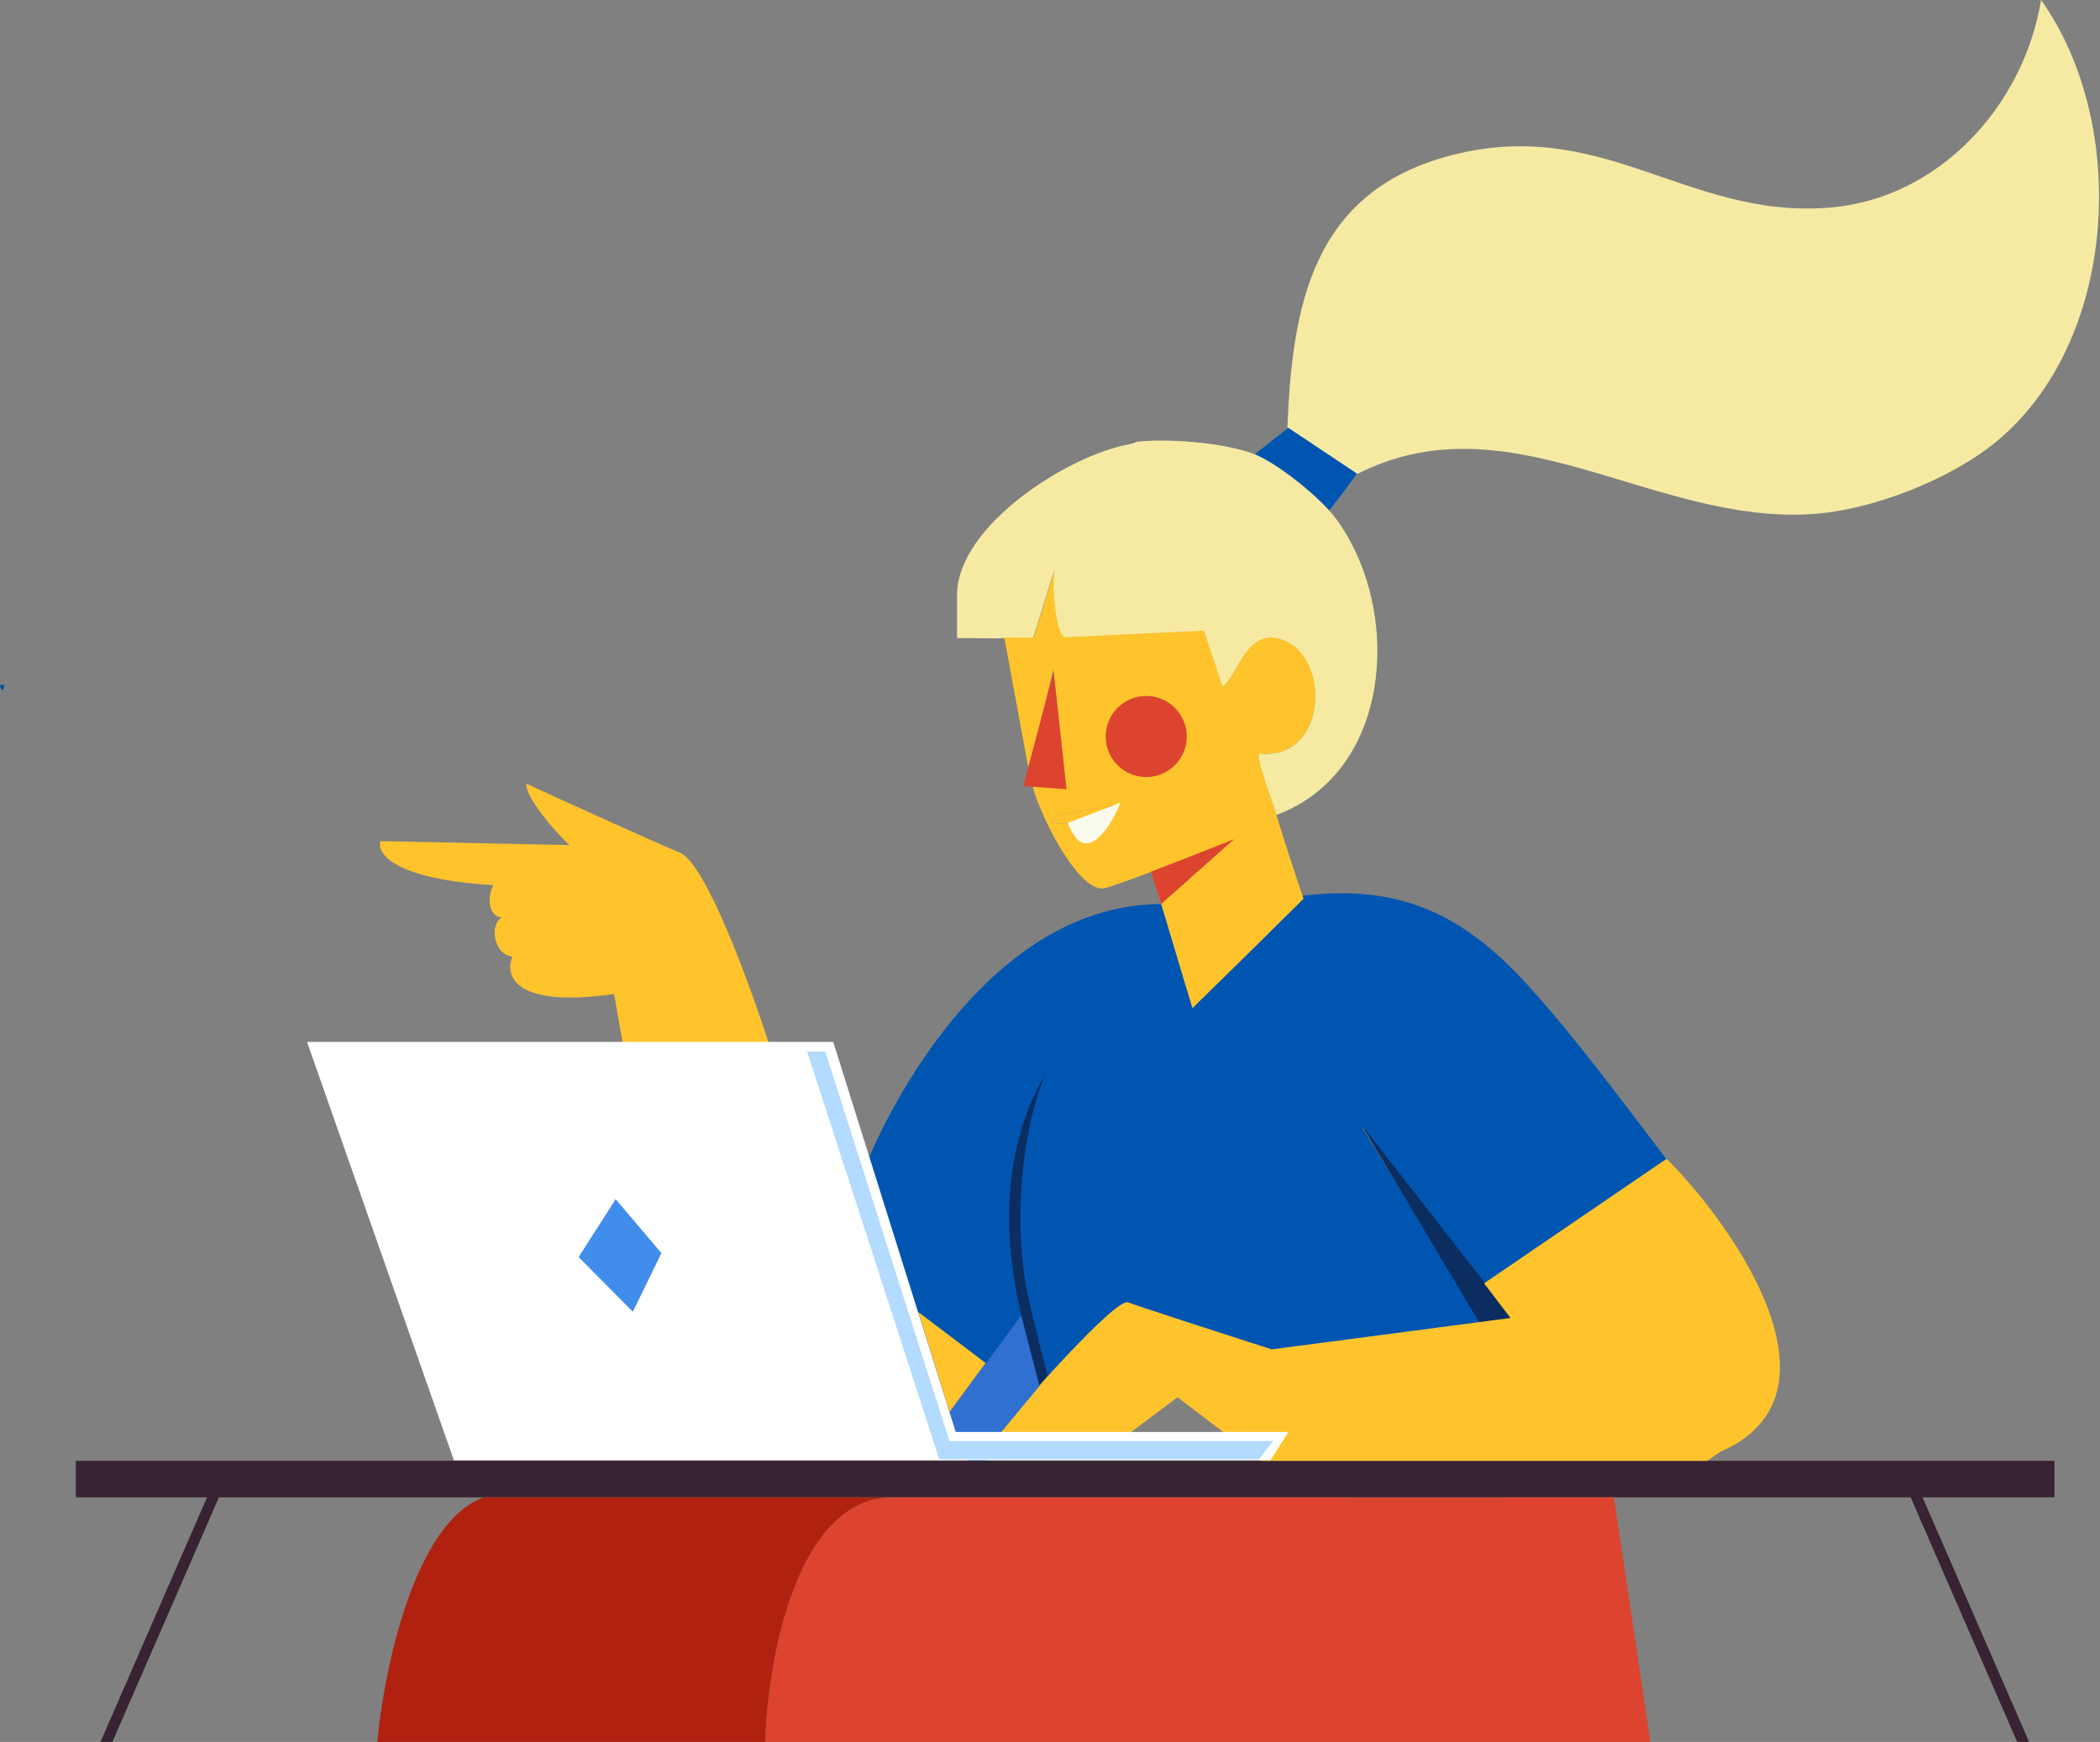 <?xml version="1.0" encoding="UTF-8"?> <svg xmlns="http://www.w3.org/2000/svg" width="1502" height="1246" viewBox="0 0 1502 1246" fill="none"><rect x="0" y="0" width="1502" height="1246" fill="#808080" stroke="none"/><path d="M813.066 316.163C812.602 316.208 810.823 316.859 809.199 317.056C809.496 317.056 811.738 315.771 813.066 316.163Z" fill="#0E4199"></path><path d="M1238.39 1033.34C1236.38 1034.31 1235.18 1035.25 1232.59 1036.24L1238.39 1033.34Z" fill="#004C91"></path><path d="M1073.1 1068.52V1071.03H966.607C966.536 1070.15 964.797 1067.79 964.833 1066C1000.83 1063.33 1037.23 1068.47 1073.1 1068.52Z" fill="#004C91"></path><path d="M2.879 489.88C3.023 493.972 0.792 495.327 0 489.88C0.95 489.851 1.929 489.923 2.879 489.88Z" fill="#004C91"></path><path d="M1427.22 316.397C1394.21 343.334 1338.56 365.021 1295.92 367.743C1181.51 375.025 1079.34 283.027 969.733 339.551C963.19 347.434 949.361 367.806 949.361 367.806C949.361 367.806 914.884 331.792 898.129 325.235L920.792 306.411C924.072 218.461 939.01 138.836 1033.89 112.218C1145.14 80.986 1205.5 156.67 1308.23 148.539C1386.83 142.318 1447.34 75.754 1459.87 0C1523.45 89.523 1514.87 244.903 1427.22 316.397Z" fill="#F6EAA3"></path><path d="M950.812 365.393C950.812 365.393 912.468 334.943 897.646 324.794L921.329 305.944L970.628 338.81L950.812 365.393Z" fill="#0055B1"></path><path d="M897.157 324.867C913.853 331.379 944.309 355.952 955.153 370.502C1003.04 434.848 996.752 551.886 912.974 582.883C911.41 577.249 897.702 541.793 900.654 539.003C952.956 544.233 951.691 459.737 910.162 456.543C890.76 455.051 885.734 481.888 874.328 491.594L860.901 451.47L761.219 456.227C754.031 453.225 751.359 413.347 754.786 405.589L738.987 456.49C731.992 456.683 724.892 456.209 717.897 456.49C706.825 456.911 695.595 456.174 684.506 456.49V425.774C684.506 375.75 764.593 325.464 807.527 317.828C809.742 317.442 812.167 316.161 812.8 316.073C834.645 313.282 876.454 316.775 897.157 324.849V324.867Z" fill="#F6EAA3"></path><path d="M1199.69 839.335L1081.87 909.845C1077.82 911.431 1075.25 911.29 1074.83 916.896C1070.93 917.9 1083.39 941.984 1079.47 943.006L972.85 804.097L1059.08 945.374C1029.36 953.324 934.548 966.409 908.838 966.656C885.589 966.885 824.232 930.892 805.292 934.876L733.683 1027.56L689.824 1055.09L706.257 976.306L647.278 931.772L620.709 830.076C620.709 830.076 693.207 646.682 830.953 646.682C832.764 654.333 852.747 720.695 852.747 720.695C852.747 720.695 931.475 646.338 930.684 640.874C1001.48 631.937 1047.01 654.245 1093.35 705.33C1129.51 745.203 1166.47 796.218 1199.73 839.317L1199.69 839.335Z" fill="#0055B1"></path><path d="M679.188 1009.66L656.955 938.608L704.804 974.857L679.188 1009.66Z" fill="#FFC42C"></path><path d="M718.373 456.125C725.353 455.861 732.437 456.337 739.417 456.125L755.182 405.02C751.763 412.826 754.428 452.847 761.601 455.861L861.069 451.085L874.467 491.37C885.848 481.607 890.863 454.662 910.224 456.178C951.663 459.385 952.943 544.22 900.736 538.969C897.773 541.771 911.469 577.368 913.03 583.025C917.063 597.652 932.32 642.942 932.32 642.942L852.905 721.11L823.575 623.557C823.575 623.557 792.465 635.311 788.905 635.558C769.299 636.862 740.294 575.941 737.646 558.354L762.197 560.116L753.394 479.052L735.875 551.305L718.338 456.143L718.373 456.125ZM847.144 527.497C847.144 512.024 834.658 499.494 819.279 499.494C803.899 499.494 791.413 512.042 791.413 527.497C791.413 542.952 803.899 555.499 819.279 555.499C834.658 555.499 847.144 542.952 847.144 527.497ZM797.27 575.976L756.129 583.078L751.693 587.396C752.341 592.03 791.29 585.968 795.534 582.144L797.27 575.976Z" fill="#FFC42C"></path><path d="M797.27 575.976L756.129 583.078L751.693 587.396C752.341 592.03 791.29 585.968 795.534 582.144L797.27 575.976Z" fill="#FFC42C"></path><path d="M731.869 562.311L753.551 480.423L762.802 564.52L731.869 562.311Z" fill="#DC442F"></path><path d="M823.217 623.483C830.293 621.018 882.665 600.283 882.665 600.283L830.467 646.682C830.467 646.682 825.522 630.999 823.217 623.483Z" fill="#DC442F"></path><path d="M321.05 714.346C320.528 714.404 318.189 715.061 317.184 715.312L321.05 714.346Z" fill="#DC442F"></path><path d="M730.418 940.545C715.435 877.23 719.302 817.299 747.051 769.45C730.091 811.737 724.964 876.627 734.768 924.596C738.845 944.502 749.268 983.919 749.268 983.919L742.915 992.744C742.915 992.744 735.279 961.083 730.418 940.545Z" fill="#0C2D60"></path><path d="M1081.79 942.956C1072.96 945.245 1067.49 944.479 1058.6 946.82L973.531 804.241L1081.79 942.956Z" fill="#0C2D60"></path><path d="M819.835 555.816C835.851 555.816 848.834 542.832 848.834 526.817C848.834 510.801 835.851 497.817 819.835 497.817C803.819 497.817 790.836 510.801 790.836 526.817C790.836 542.832 803.819 555.816 819.835 555.816Z" fill="#DC442F"></path><path d="M1162.02 893.172L1153.32 898.005C1156.4 896.773 1159.34 895.709 1162.02 893.172Z" fill="#EEBE43"></path><rect x="54.256" y="1044.94" width="1415.16" height="26.099" fill="#372332"></rect><path d="M1180.39 1246L1154.36 1071.04H634.874C568.608 1075.28 548.885 1189.45 547.308 1246H1180.39Z" fill="#DC442F"></path><path d="M634.874 1071.04H346.141C296.441 1088.48 274.55 1194.94 269.816 1246H547.308C548.885 1189.45 568.608 1075.28 634.874 1071.04Z" fill="#B0220F"></path><path d="M1191.99 828.894L1061.47 917.965L1080.38 942.769L909.598 965.21C878.278 955.171 813.864 934.383 806.772 931.548C797.908 928.005 724.63 1011.27 722.266 1016C720.375 1019.78 705.326 1032.54 698.037 1038.44H790.226L842.23 999.464L901.916 1044.94H1221.03L1230.49 1038.44C1324.09 997.81 1241.24 878.108 1191.99 828.894Z" fill="#FFC42C"></path><path d="M715.883 1024.65H682.901L678.703 1011.01L730.418 941.031L743.468 991.451L715.883 1024.65Z" fill="#3070D0"></path><path d="M486.382 609.965C504.801 617.57 536.562 704.632 550.14 747.213H445.648L439.154 710.97C367.368 721.427 360.835 697.503 366.542 684.233C352.964 682.931 350.046 661.182 358.867 656.309C347.146 654.899 349.815 637.694 352.964 633.14C284.411 629.096 269.155 611.643 272.086 601.647L407.276 604.522C392.273 590.238 374.886 567.46 376.578 560.651C405.505 573.921 467.964 602.36 486.382 609.965Z" fill="#FFC42C"></path><path d="M908.616 1044.55L921.594 1024.27H683.54L595.942 745.26H219.598L324.633 1044.55H908.616Z" fill="white"></path><path d="M440.337 857.77L413.859 899.195L452.645 938.297L473.068 896.34L440.337 857.77Z" fill="#418DEC"></path><path d="M910.643 1030.76L900.504 1043.74H671.777L577.285 752.15H590.263L679.077 1030.76H910.643Z" fill="#B2DBFF"></path><path d="M801.465 574.181C801.465 574.181 795.87 587.984 789.145 595.542C785.185 599.993 781.118 603.852 775.452 603.081C768.299 602.107 763.766 588.6 763.766 588.6L801.465 574.181Z" fill="#FAFAEE"></path><path d="M71.883 1245.99L148.516 1070.02H157.031L80.398 1245.99H71.883Z" fill="#372332"></path><path d="M1451.28 1245.99L1374.65 1070.02H1366.13L1442.76 1245.99H1451.28Z" fill="#372332"></path></svg> 